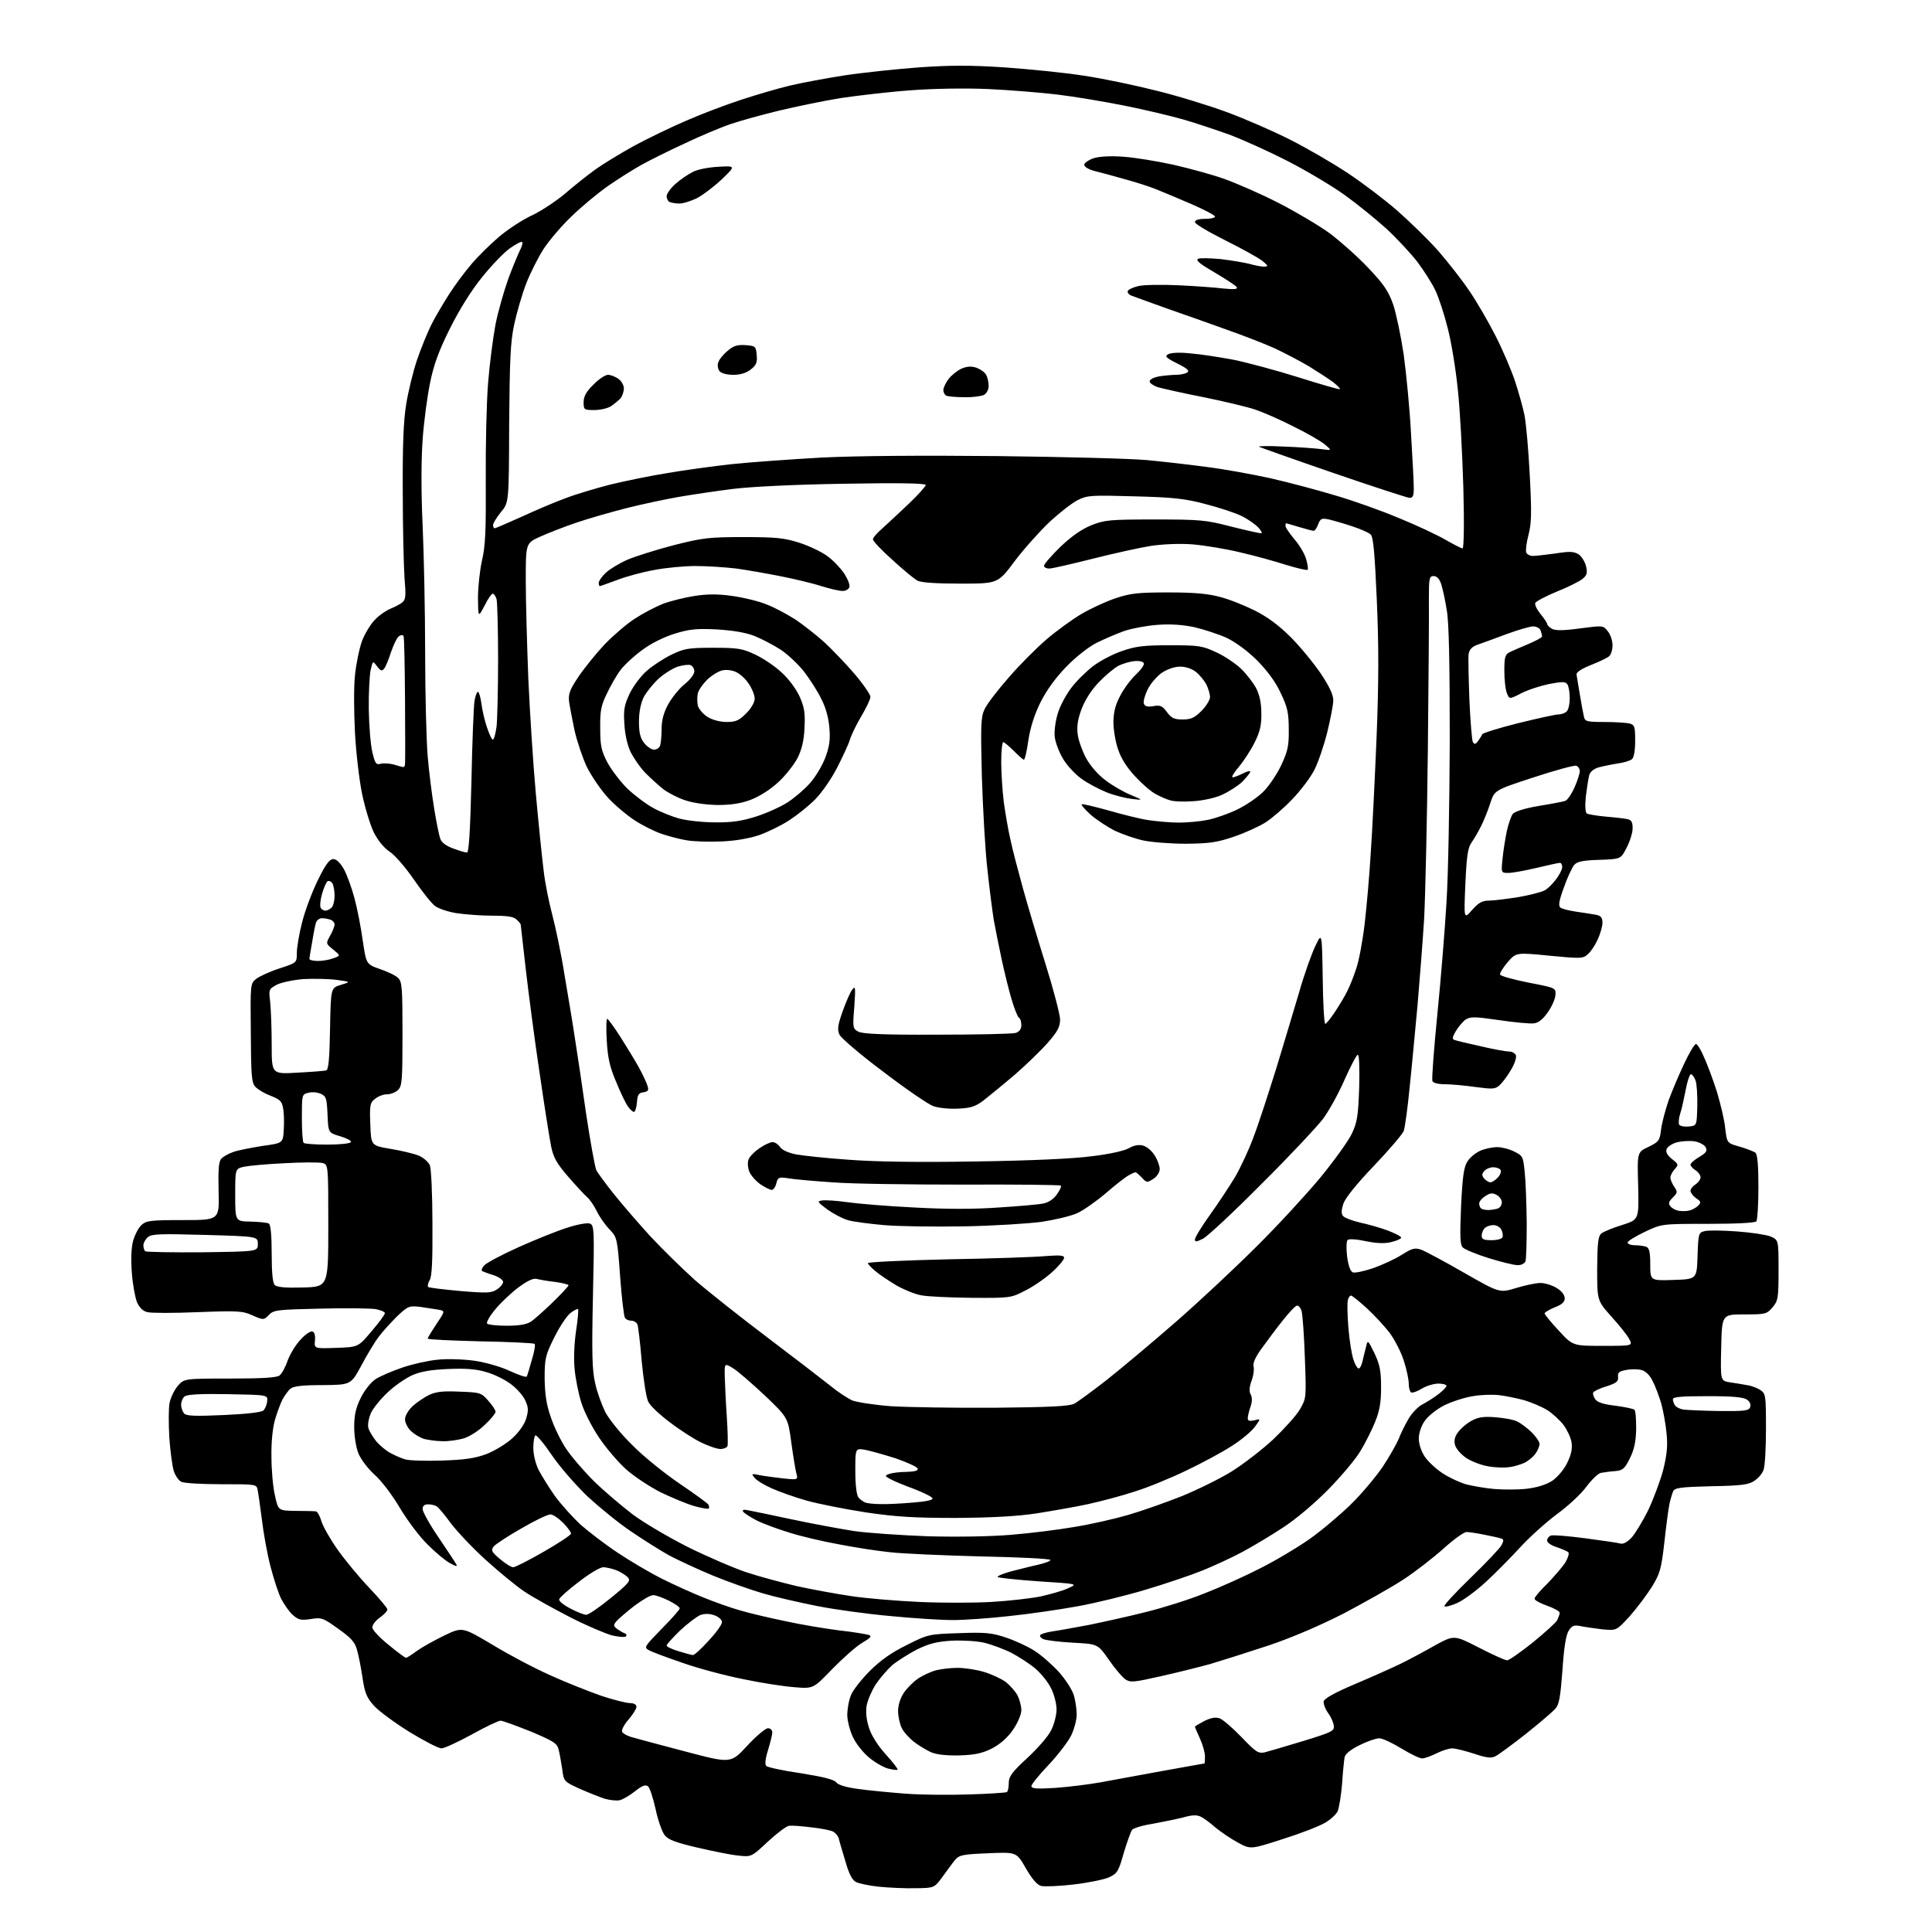 <?xml version="1.0" encoding="UTF-8" standalone="no"?>
<svg 
  version="1.1" 
  xmlns="http://www.w3.org/2000/svg" 
  xmlns:xlink="http://www.w3.org/1999/xlink" 
  xmlns:svg="http://www.w3.org/2000/svg"
  xmlns:rdf="http://www.w3.org/1999/02/22-rdf-syntax-ns#"
  xmlns:cc="http://creativecommons.org/ns#"
  xmlns:dc="http://purl.org/dc/elements/1.1/"
  viewBox="0 0 768 768"
  width="768"
  height="768"
>
<style>svg {background-color: white; }</style>"
<path stroke="none" fill="black" fill-rule="evenodd" d="M364.0,750.6C359.9,750.7 353.3,750.4 349.4,750.0C345.5,749.6 341.3,748.7 340.2,748.1C338.7,747.3 337.4,744.7 336.0,739.7C334.8,735.8 333.6,731.7 333.4,730.7C333.1,729.8 332.1,728.6 331.2,728.1C330.3,727.6 326.4,726.8 322.5,726.4C318.6,725.9 314.7,725.6 313.6,725.8C312.6,725.9 308.8,728.8 305.2,732.1C298.7,738.2 298.7,738.2 293.3,737.6C290.3,737.3 283.0,735.8 277.0,734.4C268.5,732.4 265.6,731.3 264.2,729.5C263.2,728.2 261.5,723.5 260.6,719.1C259.6,714.7 258.3,710.6 257.6,710.1C256.6,709.3 255.3,709.8 252.5,712.0C250.4,713.7 247.6,715.3 246.4,715.6C245.1,715.9 242.4,715.6 240.3,715.0C238.2,714.3 233.7,712.5 230.3,711.0C224.2,708.2 224.1,708.1 223.5,703.3C223.1,700.7 222.5,697.2 222.1,695.6C221.5,693.0 220.2,692.2 211.0,688.3C205.2,686.0 199.8,684.0 199.0,684.0C198.1,684.0 192.9,686.5 187.5,689.5C182.0,692.5 176.6,695.0 175.5,695.0C174.3,695.0 168.7,692.1 162.8,688.5C157.0,684.9 150.6,680.2 148.7,678.1C145.8,674.9 145.0,673.0 144.1,666.9C143.5,662.8 142.5,657.8 141.9,655.8C141.1,652.8 139.6,651.1 134.5,647.5C128.4,643.1 127.8,642.9 123.5,643.6C119.5,644.2 118.6,643.9 116.3,641.9C114.9,640.6 112.9,637.7 111.8,635.6C110.7,633.5 108.8,627.6 107.5,622.6C106.2,617.6 104.7,609.2 104.1,604.0C103.4,598.8 102.7,593.5 102.4,592.2C102.0,590.0 101.7,590.0 87.9,590.0C80.2,590.0 73.0,589.6 72.0,589.0C71.0,588.5 69.7,586.6 69.1,584.8C68.5,583.0 67.7,577.0 67.3,571.4C67.0,565.9 67.0,559.7 67.4,557.7C67.8,555.7 69.2,552.7 70.6,551.0C73.2,548.0 73.2,548.0 91.4,548.0C104.5,548.0 110.0,547.6 111.1,546.8C112.0,546.1 113.5,543.4 114.4,540.7C115.4,538.1 117.7,534.3 119.6,532.4C121.4,530.4 123.5,529.0 124.2,529.3C125.0,529.5 125.4,530.9 125.2,532.9C124.9,536.1 124.9,536.1 133.6,535.8C142.4,535.5 142.4,535.5 147.7,529.2C150.6,525.8 153.0,522.6 153.0,522.0C153.0,521.5 151.4,520.8 149.4,520.4C147.5,520.1 137.6,519.9 127.4,520.2C110.3,520.6 108.8,520.7 106.9,522.7C104.8,524.8 104.8,524.8 100.4,522.9C96.5,521.1 94.6,521.0 78.7,521.6C69.1,522.0 60.1,522.0 58.6,521.6C56.8,521.2 55.4,519.8 54.4,517.5C53.7,515.6 52.7,510.4 52.4,505.8C52.0,500.6 52.2,495.9 52.9,493.3C53.6,490.9 55.0,488.1 56.2,487.0C58.2,485.2 59.7,485.0 72.8,485.0C87.2,485.0 87.2,485.0 86.9,473.6C86.7,465.4 86.9,461.8 87.9,460.7C88.6,459.8 90.8,458.6 92.8,457.9C94.8,457.2 100.1,456.2 104.5,455.5C112.5,454.4 112.5,454.4 112.8,449.0C113.0,446.0 112.9,442.1 112.5,440.4C112.1,437.8 111.2,437.0 107.6,435.6C105.2,434.7 102.5,433.1 101.5,432.0C100.0,430.4 99.8,427.5 99.7,410.5C99.5,390.9 99.5,390.9 102.0,389.0C103.4,388.0 107.5,386.1 111.3,384.9C118.0,382.7 118.0,382.7 118.0,378.8C118.0,376.7 118.9,371.2 120.1,366.6C121.3,361.9 124.1,354.4 126.4,349.8C129.4,343.6 131.0,341.5 132.5,341.5C133.7,341.5 135.2,342.9 136.7,345.5C137.9,347.7 139.8,352.9 140.9,357.0C142.0,361.1 143.5,368.7 144.2,373.9C145.6,383.3 145.6,383.3 151.0,385.2C153.9,386.2 157.2,387.7 158.2,388.7C159.8,390.2 160.0,392.2 160.0,411.0C160.0,429.8 159.8,431.8 158.2,433.3C157.2,434.3 155.2,435.0 153.8,435.0C152.4,435.0 150.3,435.8 149.1,436.8C147.1,438.3 146.9,439.3 147.2,446.9C147.5,455.4 147.5,455.4 155.3,456.7C159.5,457.4 164.6,458.6 166.5,459.4C168.4,460.2 170.4,462.0 170.9,463.3C171.4,464.6 171.9,474.9 171.9,486.3C172.0,501.1 171.7,507.5 170.8,508.9C170.1,510.0 169.9,511.2 170.2,511.6C170.6,511.9 176.3,512.6 183.0,513.2C193.5,514.1 195.4,514.0 197.5,512.6C198.9,511.7 200.0,510.3 200.0,509.6C200.0,508.8 198.3,507.6 196.2,506.9C194.2,506.3 192.1,505.5 191.7,505.3C191.2,505.0 191.6,504.0 192.5,503.0C193.4,502.0 199.6,498.7 206.3,495.7C213.0,492.7 221.7,489.2 225.6,488.0C229.5,486.7 233.5,486.0 234.5,486.4C236.2,487.0 236.3,488.8 235.7,515.4C235.2,538.1 235.4,545.0 236.6,549.9C237.3,553.3 239.2,558.4 240.6,561.3C242.2,564.3 246.7,569.9 251.4,574.5C255.8,579.0 264.3,585.8 270.2,589.8C276.1,593.8 281.2,597.5 281.6,598.1C281.9,598.7 282.0,599.4 281.7,599.7C281.4,599.9 278.7,599.5 275.7,598.6C272.7,597.7 266.7,595.2 262.4,593.1C258.1,590.9 251.9,586.8 248.8,584.0C245.7,581.2 240.8,575.5 238.1,571.4C235.3,567.3 232.1,561.0 231.0,557.3C229.9,553.7 228.7,547.7 228.4,544.0C228.0,540.0 228.3,533.7 229.0,529.0C229.7,524.6 230.0,520.7 229.8,520.4C229.5,520.2 228.1,520.9 226.7,522.0C225.2,523.2 222.4,527.5 220.3,531.7C216.8,538.8 216.5,540.0 216.5,548.0C216.6,554.1 217.2,558.4 218.9,563.2C220.1,566.9 222.8,572.5 224.9,575.7C227.0,578.9 232.1,584.8 236.1,588.8C240.2,592.8 247.2,598.7 251.5,602.0C255.9,605.3 265.8,611.1 273.5,615.0C281.2,618.8 291.6,623.3 296.7,625.0C301.8,626.7 310.8,629.1 316.7,630.5C322.6,631.8 332.4,633.6 338.5,634.5C344.5,635.4 356.7,636.4 365.5,636.8C374.3,637.2 387.1,637.2 394.0,636.8C400.9,636.4 409.8,635.4 413.7,634.6C417.7,633.7 422.7,632.3 424.7,631.3C428.5,629.6 428.5,629.6 412.8,628.6C404.2,628.0 396.9,627.2 396.6,626.9C396.2,626.6 398.5,625.6 401.7,624.7C404.9,623.9 409.9,622.6 412.7,622.0C415.6,621.3 417.8,620.5 417.5,620.1C417.3,619.6 404.8,619.0 389.8,618.7C374.8,618.3 358.4,617.6 353.5,617.0C348.6,616.5 339.6,615.1 333.5,613.9C327.4,612.8 318.7,610.8 314.0,609.3C309.3,607.9 303.4,605.7 300.8,604.4C298.3,603.1 295.8,601.5 295.4,600.9C295.0,600.1 295.6,600.0 297.6,600.4C299.2,600.7 307.0,602.3 314.9,604.0C322.8,605.7 333.8,607.7 339.4,608.6C344.9,609.4 358.3,610.3 369.0,610.7C380.7,611.0 393.9,610.8 402.0,610.1C409.4,609.5 420.7,608.1 427.0,607.0C433.3,606.0 443.0,603.8 448.5,602.2C454.0,600.6 463.6,597.2 469.9,594.7C476.2,592.1 485.2,587.7 489.8,584.8C494.4,581.9 501.8,576.2 506.2,572.1C510.5,568.0 515.3,562.7 516.7,560.3C519.3,555.8 519.3,555.8 518.7,539.7C518.4,530.8 517.8,522.5 517.4,521.2C517.1,520.0 516.3,519.0 515.6,519.0C515.0,519.0 512.5,521.6 510.0,524.8C507.5,527.9 503.8,532.9 501.7,535.8C499.1,539.3 498.0,541.8 498.3,543.1C498.6,544.3 498.3,546.8 497.5,548.9C496.6,551.4 496.5,553.2 497.2,554.4C497.8,555.5 497.8,557.2 497.1,559.2C496.5,560.9 496.0,563.0 496.0,563.8C496.0,564.8 496.7,565.0 498.6,564.6C501.2,563.9 501.2,563.9 498.9,567.1C497.7,568.8 493.6,572.3 489.8,574.7C486.0,577.2 477.8,581.6 471.7,584.5C465.5,587.5 456.3,591.3 451.1,592.9C446.0,594.6 437.6,596.8 432.6,597.9C427.6,599.0 418.3,600.6 412.0,601.6C404.1,602.8 394.0,603.3 380.0,603.4C363.7,603.4 356.4,603.0 344.2,601.2C335.8,599.9 325.2,597.8 320.6,596.5C316.0,595.2 309.8,593.0 306.9,591.7C303.9,590.4 300.8,588.5 300.0,587.5C298.6,585.8 298.7,585.7 302.0,586.4C303.9,586.8 308.2,587.3 311.4,587.7C317.3,588.3 317.3,588.3 316.5,585.4C316.1,583.8 315.2,578.2 314.5,573.0C313.2,563.5 313.2,563.5 303.8,554.5C298.5,549.6 292.9,544.7 291.1,543.7C288.0,541.9 288.0,541.9 288.1,547.2C288.2,550.1 288.5,557.2 288.9,563.0C289.3,568.8 289.4,574.1 289.2,574.8C289.0,575.4 287.7,576.0 286.4,576.0C285.0,576.0 281.6,574.8 278.7,573.4C275.8,572.0 270.2,568.4 266.3,565.4C262.3,562.4 258.4,558.8 257.7,557.2C256.9,555.7 255.8,548.5 255.1,541.2C254.5,533.9 253.7,527.3 253.4,526.5C253.0,525.7 252.0,525.0 251.0,525.0C249.9,525.0 248.8,524.5 248.4,523.8C248.0,523.1 247.1,515.7 246.5,507.3C245.4,492.2 245.3,491.9 242.3,488.7C240.6,487.0 238.3,483.7 237.2,481.4C236.1,479.2 234.4,476.7 233.4,475.9C232.5,475.1 229.1,471.5 225.9,467.8C221.3,462.5 220.0,460.1 219.1,455.8C218.5,452.9 216.4,439.7 214.5,426.5C212.5,413.3 210.1,394.7 209.0,385.3C207.9,375.8 207.0,367.8 207.0,367.6C207.0,367.3 206.3,366.4 205.4,365.6C204.3,364.4 201.8,364.0 195.7,364.0C191.2,364.0 184.8,363.5 181.5,363.0C178.2,362.5 174.4,361.2 173.0,360.2C171.6,359.2 167.8,354.4 164.5,349.6C161.2,344.8 156.9,339.8 154.8,338.5C152.5,336.9 150.2,334.1 148.5,330.7C147.1,327.7 145.0,320.8 143.9,315.4C142.8,310.0 141.5,299.0 141.1,291.1C140.7,283.2 140.6,273.1 141.1,268.6C141.5,264.2 142.8,257.9 143.9,254.8C145.1,251.7 147.5,247.8 149.2,246.2C150.8,244.5 153.6,242.6 155.4,241.9C157.1,241.2 159.2,240.1 160.0,239.4C161.3,238.3 161.4,236.6 160.8,229.8C160.5,225.2 160.1,209.8 160.1,195.5C160.0,177.1 160.4,166.9 161.5,160.5C162.3,155.6 164.2,147.7 165.8,143.0C167.4,138.3 170.0,132.0 171.5,129.0C173.0,126.0 176.2,120.6 178.5,117.0C180.8,113.4 184.8,108.0 187.4,105.0C189.9,102.0 194.9,97.1 198.3,94.2C201.7,91.3 207.7,87.3 211.7,85.5C215.6,83.6 221.4,79.7 224.7,76.9C227.9,74.1 233.2,69.9 236.5,67.5C239.8,65.1 246.8,60.9 252.0,58.0C257.2,55.2 266.4,50.7 272.5,48.1C278.6,45.4 288.4,41.7 294.5,39.7C300.6,37.7 309.4,35.1 314.1,34.0C318.8,32.9 328.4,31.1 335.5,30.0C342.6,28.9 355.9,27.5 365.1,26.8C377.9,25.9 385.7,25.9 399.5,26.8C409.2,27.5 423.4,28.9 430.9,30.1C438.4,31.2 451.2,33.9 459.5,36.0C467.8,38.0 480.4,41.9 487.5,44.5C494.6,47.1 506.1,52.1 513.0,55.6C519.9,59.1 530.2,65.1 535.9,68.9C541.6,72.7 550.5,79.4 555.5,83.8C560.5,88.2 567.8,95.3 571.7,99.7C575.6,104.2 581.1,111.2 584.0,115.5C586.9,119.7 591.6,127.8 594.5,133.5C597.4,139.2 600.9,147.4 602.3,151.7C603.7,156.0 605.4,162.0 606.0,165.0C606.6,168.0 607.6,178.7 608.1,188.8C608.9,203.9 608.8,208.1 607.6,212.6C606.8,215.7 606.4,218.8 606.7,219.6C607.0,220.4 608.2,221.0 609.4,221.0C610.5,221.0 614.6,220.5 618.4,220.0C624.0,219.1 625.7,219.2 627.6,220.4C628.8,221.3 630.1,223.4 630.5,225.2C631.1,227.8 630.8,228.7 629.1,230.1C627.9,231.1 623.3,233.4 618.8,235.2C614.4,237.0 610.5,239.1 610.3,239.7C610.0,240.4 611.0,242.4 612.4,244.1C613.8,245.8 615.0,247.6 615.0,248.0C615.0,248.5 615.9,249.4 617.0,250.0C618.4,250.7 621.6,250.7 628.1,249.8C637.2,248.6 637.3,248.6 639.1,250.9C640.2,252.2 641.0,254.7 641.0,256.5C641.0,258.3 640.4,260.3 639.6,260.9C638.8,261.6 635.6,263.1 632.3,264.4C628.8,265.8 626.6,267.2 626.7,268.1C626.8,268.9 627.4,272.4 628.0,276.0C628.6,279.6 629.3,283.5 629.6,284.7C630.0,286.8 630.6,287.0 637.8,287.0C642.0,287.0 646.5,287.3 647.8,287.6C649.8,288.2 650.0,288.8 650.0,294.5C650.0,298.4 649.5,301.2 648.7,301.8C648.0,302.4 645.4,303.2 643.0,303.5C640.5,303.9 637.1,304.6 635.3,305.1C633.4,305.7 632.0,306.9 631.7,308.3C631.4,309.5 630.8,313.3 630.4,316.6C630.0,320.5 630.2,323.0 630.8,323.4C631.4,323.7 634.7,324.3 638.2,324.6C641.6,324.9 645.5,325.3 646.8,325.6C648.5,325.9 649.0,326.7 649.0,329.3C649.0,331.0 647.9,334.5 646.6,337.0C644.3,341.5 644.3,341.5 635.8,341.8C629.2,342.0 626.9,342.5 625.8,343.8C625.0,344.7 623.1,348.7 621.7,352.7C619.7,358.1 619.4,360.1 620.3,360.8C621.0,361.3 623.8,362.0 626.5,362.4C629.2,362.8 632.7,363.3 634.2,363.6C636.4,364.0 637.0,364.7 637.0,366.8C637.0,368.3 636.1,371.3 635.1,373.5C634.1,375.7 632.4,378.3 631.2,379.3C629.3,381.1 628.4,381.1 615.9,379.9C602.7,378.6 602.7,378.6 599.3,382.5C597.5,384.6 596.1,386.9 596.3,387.4C596.5,388.0 601.6,389.4 607.6,390.6C618.5,392.7 618.5,392.7 618.3,395.6C618.2,397.2 616.8,400.3 615.2,402.5C613.3,405.2 611.6,406.6 609.7,406.8C608.1,407.0 601.9,406.4 595.8,405.5C586.2,404.1 584.5,404.1 582.6,405.3C581.5,406.1 579.7,408.2 578.7,409.9C577.3,412.3 577.2,413.1 578.2,413.4C578.9,413.7 583.6,414.8 588.6,415.9C593.6,417.1 598.7,418.0 599.9,418.0C601.1,418.0 602.3,418.7 602.6,419.5C602.9,420.3 602.1,422.9 600.7,425.2C599.3,427.6 597.3,430.3 596.2,431.3C594.4,433.0 593.4,433.0 586.5,432.1C582.3,431.5 576.8,431.0 574.4,431.0C571.6,431.0 569.7,430.5 569.4,429.7C569.1,428.9 570.0,416.9 571.4,402.9C572.8,388.9 574.4,369.0 575.0,358.7C575.7,348.3 576.2,319.5 576.3,294.7C576.3,263.8 576.0,247.3 575.1,242.5C574.5,238.7 573.5,234.0 572.9,232.2C572.2,230.1 571.2,229.0 569.9,229.0C568.2,229.0 568.0,229.8 568.0,237.8C568.1,242.6 567.9,269.4 567.6,297.5C567.3,325.6 566.6,356.1 566.1,365.5C565.5,374.9 564.3,390.1 563.5,399.5C562.6,408.9 561.3,423.4 560.4,431.8C559.6,440.2 558.5,448.2 558.0,449.6C557.4,451.0 552.1,457.2 546.1,463.5C539.2,470.7 534.8,476.2 534.0,478.5C533.2,481.1 533.1,482.4 533.9,483.4C534.5,484.1 537.6,485.3 540.7,486.0C543.9,486.7 548.9,488.1 551.8,489.2C554.6,490.3 557.0,491.5 557.0,492.0C557.0,492.4 555.3,493.2 553.2,493.7C550.6,494.4 547.5,494.3 543.0,493.4C539.4,492.6 536.2,492.4 535.7,492.9C535.2,493.4 535.1,496.3 535.5,499.5C536.0,503.2 536.8,505.4 537.8,505.8C538.7,506.1 542.3,505.3 545.9,504.1C549.5,502.8 554.6,500.5 557.2,498.8C561.4,496.2 562.4,495.9 565.0,496.8C566.6,497.4 574.3,501.5 582.1,506.0C596.1,514.0 596.1,514.0 602.7,512.0C606.3,510.9 610.6,510.0 612.4,510.0C614.1,510.0 617.0,510.9 618.8,512.0C620.8,513.2 622.0,514.8 622.0,516.1C622.0,517.6 620.9,518.6 618.0,519.7C615.8,520.6 614.0,521.7 614.0,522.1C614.0,522.5 616.5,525.6 619.6,528.9C625.2,535.0 625.2,535.0 637.1,535.0C649.1,535.0 649.1,535.0 647.6,532.2C646.8,530.7 643.6,526.7 640.5,523.3C634.9,517.0 634.9,517.0 634.9,504.3C635.0,493.5 635.3,491.3 636.7,490.2C637.6,489.6 641.3,488.0 645.0,486.9C651.5,484.8 651.5,484.8 651.2,471.4C650.8,458.0 650.8,458.0 655.3,455.9C659.4,453.9 659.8,453.4 660.3,449.0C660.6,446.5 662.0,441.2 663.3,437.4C664.7,433.6 667.5,427.0 669.5,422.8C671.5,418.5 673.6,415.0 674.2,415.0C674.7,415.0 676.2,417.4 677.4,420.3C678.7,423.1 681.0,429.3 682.5,434.0C683.9,438.7 685.5,445.2 685.8,448.5C686.5,454.4 686.5,454.4 691.5,455.8C694.2,456.6 697.1,457.7 697.8,458.2C698.6,458.9 699.0,463.0 699.0,471.9C699.0,478.8 698.6,484.9 698.2,485.5C697.8,486.1 690.2,486.5 679.0,486.5C660.5,486.5 660.5,486.5 653.8,489.7C650.0,491.5 647.0,493.4 647.0,493.9C647.0,494.5 648.3,495.0 649.9,495.0C651.5,495.0 653.5,495.3 654.4,495.6C655.6,496.1 656.0,497.7 656.0,502.6C656.0,509.1 656.0,509.1 665.2,508.8C674.5,508.5 674.5,508.5 674.8,499.3C675.1,490.3 675.2,490.0 677.6,489.4C679.0,489.0 684.7,489.1 690.3,489.5C695.9,489.9 702.0,490.8 703.8,491.5C707.0,492.9 707.0,492.9 707.0,504.9C707.0,516.1 706.8,517.1 704.6,519.7C702.3,522.4 701.8,522.5 693.3,522.5C684.5,522.5 684.5,522.5 684.2,535.7C683.9,548.9 683.9,548.9 687.7,549.5C689.8,549.8 692.8,550.3 694.4,550.6C696.1,550.8 698.4,551.7 699.7,552.5C701.9,554.0 702.0,554.5 702.0,568.0C702.0,575.6 701.6,583.0 701.0,584.4C700.5,585.8 698.9,587.7 697.3,588.7C695.1,590.2 692.0,590.6 680.3,590.8C668.2,591.1 665.8,591.4 665.1,592.8C664.7,593.8 664.0,596.1 663.6,598.0C663.2,599.9 662.3,606.8 661.6,613.2C660.4,623.6 659.9,625.5 656.7,630.7C654.7,633.9 650.8,639.1 647.9,642.4C642.6,648.2 642.6,648.2 637.1,647.7C634.0,647.3 630.1,646.8 628.3,646.4C625.7,645.9 624.9,646.2 623.6,648.2C622.5,649.9 621.7,654.8 621.1,663.9C620.3,674.4 619.8,677.6 618.3,679.2C617.3,680.4 612.0,684.9 606.5,689.3C601.0,693.6 595.5,697.7 594.3,698.2C592.7,699.0 590.6,698.7 585.9,697.1C582.4,696.0 578.6,695.0 577.3,695.0C576.0,695.0 573.2,695.9 571.0,697.0C568.8,698.1 566.3,699.0 565.3,699.0C564.3,699.0 560.6,697.2 557.0,695.0C553.4,692.8 549.5,691.0 548.3,691.0C547.0,691.0 543.5,692.2 540.5,693.7C537.0,695.4 534.8,697.2 534.5,698.5C534.3,699.6 533.8,704.4 533.5,709.1C533.1,713.8 532.3,718.7 531.7,720.1C531.0,721.4 528.7,723.5 526.5,724.7C524.3,726.0 516.8,728.9 509.8,731.1C497.1,735.2 497.1,735.2 492.0,732.4C489.2,730.9 485.3,728.2 483.2,726.5C481.2,724.7 478.6,722.8 477.4,722.2C475.8,721.4 474.0,721.4 470.2,722.5C467.3,723.2 461.9,724.3 458.1,725.0C454.2,725.6 450.6,726.7 450.0,727.4C449.5,728.1 448.0,732.3 446.7,736.6C444.7,743.7 444.2,744.7 441.0,746.2C439.1,747.1 432.8,748.4 426.9,749.1C421.1,749.8 415.3,750.0 413.9,749.7C412.3,749.3 410.3,747.0 407.8,742.7C404.1,736.2 404.1,736.2 392.8,736.7C382.8,737.1 381.3,737.4 379.7,739.3C378.7,740.5 376.5,743.5 374.7,746.0C371.4,750.5 371.4,750.5 364.0,750.6zM385.5,713.3C393.2,713.1 399.8,712.6 400.2,712.4C400.7,712.1 401.0,710.5 401.0,708.8C401.0,706.2 402.2,704.5 408.4,698.8C412.5,695.0 416.8,690.1 417.9,687.7C419.1,685.3 420.0,681.6 420.0,679.5C420.0,677.4 419.1,673.7 417.9,671.3C416.8,668.9 414.0,665.4 411.7,663.4C409.4,661.4 405.0,658.6 402.0,657.0C399.0,655.5 394.1,653.7 391.2,653.0C388.1,652.3 382.5,652.0 378.2,652.2C372.1,652.6 369.2,653.4 364.3,655.8C360.9,657.6 356.5,660.4 354.6,662.0C352.7,663.7 349.8,667.1 348.1,669.6C346.5,672.1 344.9,675.9 344.5,678.0C344.1,680.6 344.4,683.7 345.5,687.0C346.5,690.1 349.1,694.1 352.2,697.5C355.0,700.6 357.1,703.3 356.8,703.5C356.6,703.7 354.8,703.5 352.9,703.0C350.9,702.4 347.5,700.4 345.3,698.5C343.0,696.6 340.2,693.0 339.1,690.6C337.9,688.2 336.9,684.3 336.8,681.9C336.8,679.5 337.4,675.9 338.3,673.8C339.1,671.8 342.5,667.5 345.8,664.2C350.0,660.0 354.4,656.9 360.5,653.9C369.0,649.6 369.4,649.6 381.3,649.2C391.9,648.8 394.4,649.1 400.0,651.0C403.6,652.2 408.6,654.5 411.2,656.2C413.8,657.8 418.1,661.6 420.8,664.5C423.4,667.4 426.1,671.5 426.8,673.7C427.5,675.9 428.0,679.5 428.0,681.6C428.0,683.7 427.0,687.4 425.8,689.9C424.6,692.3 420.6,697.6 416.8,701.6C413.1,705.5 410.0,709.3 410.0,710.0C410.0,711.0 412.1,711.2 419.8,710.7C425.1,710.3 433.1,709.3 437.5,708.5C441.9,707.7 452.9,705.7 462.0,704.0C471.1,702.4 478.6,701.0 478.8,701.0C478.9,701.0 479.0,699.8 479.0,698.2C479.0,696.7 478.1,693.5 477.0,691.1C475.9,688.7 475.0,686.6 475.0,686.4C475.0,686.2 476.7,685.2 478.8,684.1C481.5,682.8 483.1,682.5 484.9,683.1C486.2,683.6 490.1,687.0 493.6,690.6C499.2,696.5 500.2,697.1 502.7,696.6C504.2,696.2 511.1,694.2 518.0,692.1C529.4,688.6 530.5,688.1 530.2,686.0C530.1,684.8 529.1,682.5 527.9,680.9C526.8,679.3 526.0,677.2 526.2,676.3C526.4,675.2 530.7,672.8 538.5,669.5C545.1,666.7 553.2,663.1 556.5,661.5C559.8,659.9 566.0,656.6 570.2,654.2C578.0,649.9 578.0,649.9 587.8,654.9C593.2,657.7 598.3,660.0 599.1,660.0C599.9,660.0 604.4,656.8 609.2,653.0C614.0,649.1 618.4,645.1 619.0,644.1C619.5,643.0 620.0,641.7 620.0,641.1C620.0,640.5 617.8,639.3 615.0,638.3C612.2,637.3 610.0,636.1 610.0,635.5C610.0,634.9 612.3,632.2 615.1,629.5C617.8,626.7 621.0,623.0 622.2,621.2C623.3,619.3 623.9,617.5 623.4,617.0C622.9,616.6 620.8,615.7 618.8,615.0C616.7,614.4 615.0,613.2 615.0,612.4C615.0,611.6 615.7,610.7 616.5,610.4C617.3,610.1 623.5,610.6 630.2,611.5C637.0,612.4 643.3,613.3 644.2,613.6C645.2,613.9 646.9,613.0 648.5,611.3C649.9,609.8 652.9,604.9 655.1,600.5C657.2,596.1 659.9,588.9 661.1,584.5C662.6,578.5 663.0,574.9 662.5,570.0C662.2,566.4 661.2,561.0 660.4,558.0C659.5,555.0 658.0,550.9 656.9,548.9C655.8,546.6 654.1,545.0 652.5,544.6C651.1,544.2 648.3,544.2 646.4,544.6C643.6,545.1 643.0,545.6 643.2,547.4C643.4,549.1 642.6,549.8 638.6,551.1C635.8,551.9 633.5,553.1 633.3,553.6C633.1,554.1 633.5,555.4 634.2,556.3C635.1,557.5 637.7,558.3 642.2,558.8C645.9,559.3 649.3,560.0 649.7,560.4C650.2,560.8 650.4,564.3 650.4,568.1C650.3,573.1 649.6,576.3 647.9,579.7C645.8,583.9 645.1,584.5 642.0,584.8C640.1,584.9 637.5,585.3 636.3,585.5C635.2,585.8 632.6,588.3 630.6,591.0C628.6,593.8 623.3,598.7 618.9,601.9C614.5,605.2 607.8,611.2 604.2,615.2C600.5,619.2 594.4,625.4 590.7,628.8C586.9,632.3 581.8,636.1 579.3,637.2C576.9,638.3 574.5,638.9 574.2,638.5C573.8,638.2 578.5,633.1 584.6,627.2C590.7,621.3 596.2,615.5 596.9,614.2C597.8,612.4 597.8,611.9 596.8,611.6C596.1,611.3 593.1,610.7 590.2,610.1C587.3,609.5 584.0,609.0 583.0,609.0C581.9,609.0 577.8,612.0 573.8,615.6C569.8,619.2 562.7,624.7 558.0,627.8C553.3,630.9 542.6,636.9 534.3,641.3C524.7,646.2 513.5,651.0 504.3,654.1C496.1,656.8 485.7,660.1 481.0,661.5C476.3,662.8 467.4,665.0 461.1,666.4C450.9,668.7 449.4,668.9 447.4,667.6C446.2,666.8 443.2,663.3 440.8,659.8C436.4,653.5 436.4,653.5 426.5,653.0C421.0,652.7 415.7,652.0 414.8,651.6C413.8,651.2 413.2,650.4 413.5,650.0C413.8,649.5 415.9,648.9 418.3,648.5C420.6,648.2 427.2,647.0 433.0,645.9C438.8,644.7 448.9,642.5 455.5,640.8C462.1,639.2 472.6,635.9 478.8,633.4C485.0,631.0 495.0,626.5 501.0,623.4C507.0,620.4 515.9,615.1 520.7,611.7C525.5,608.3 532.8,602.1 537.0,598.0C541.2,593.9 546.9,587.1 549.7,583.0C552.4,578.9 555.2,573.9 556.0,572.0C556.7,570.1 558.4,566.6 559.8,564.2C561.1,561.9 563.6,559.2 565.4,558.3C567.1,557.4 570.0,555.6 571.8,554.2C573.5,552.9 575.0,551.4 575.0,550.9C575.0,550.4 573.5,550.0 571.8,550.0C570.0,550.0 567.0,550.9 565.2,552.0C563.4,553.1 561.5,553.8 560.9,553.5C560.4,553.1 560.0,551.6 560.0,550.0C560.0,548.5 559.2,544.5 558.1,541.1C557.1,537.8 554.6,532.9 552.6,530.1C550.6,527.4 546.4,522.9 543.4,520.1C540.3,517.3 537.5,515.0 537.0,515.0C536.6,515.0 536.0,515.8 535.8,516.8C535.5,517.8 535.6,522.7 536.0,527.7C536.4,532.7 537.3,538.4 538.0,540.4C538.6,542.4 539.6,544.0 540.1,544.0C540.6,544.0 541.2,542.8 541.6,541.2C541.9,539.7 542.6,537.1 543.0,535.5C543.7,532.5 543.7,532.5 546.4,538.0C548.5,542.5 549.0,544.9 549.0,551.5C549.0,557.6 548.4,560.9 546.6,565.3C545.3,568.5 542.7,573.7 540.8,576.8C539.0,579.9 533.2,586.8 528.0,592.1C522.4,597.8 515.0,604.0 509.9,607.3C505.2,610.4 498.0,614.7 493.9,616.9C489.8,619.1 482.7,622.4 478.0,624.3C473.3,626.2 463.2,629.6 455.5,631.9C447.9,634.2 435.7,637.2 428.5,638.5C421.4,639.8 409.1,641.6 401.3,642.4C393.5,643.3 383.3,644.0 378.7,644.0C374.1,644.0 363.0,643.3 353.9,642.4C344.9,641.6 331.7,639.8 324.7,638.4C317.7,637.0 308.0,634.8 303.3,633.4C298.5,632.0 289.7,628.9 283.6,626.4C277.5,623.9 269.6,620.2 266.0,618.3C262.4,616.3 255.6,612.0 250.9,608.8C246.1,605.6 238.4,599.3 233.7,595.0C229.0,590.5 222.6,583.2 219.4,578.5C216.3,573.9 213.3,570.3 212.8,570.6C212.4,570.9 212.0,573.1 212.0,575.6C212.0,578.2 212.9,581.9 214.1,584.3C215.3,586.6 218.2,591.3 220.6,594.7C223.0,598.0 227.6,603.1 230.7,606.0C233.9,608.8 240.5,613.9 245.5,617.2C250.4,620.5 258.4,625.2 263.2,627.6C268.0,630.0 275.5,633.4 279.8,635.1C284.0,636.8 290.4,639.1 294.0,640.1C297.6,641.2 305.7,643.1 312.0,644.4C318.3,645.8 328.0,647.4 333.5,648.1C339.0,648.7 344.3,649.6 345.3,649.9C346.7,650.4 346.2,651.0 342.8,653.0C340.4,654.4 335.1,659.1 330.9,663.4C323.3,671.3 323.3,671.3 315.9,670.7C311.8,670.4 302.6,669.0 295.5,667.5C288.4,666.1 277.5,663.2 271.3,661.0C265.2,658.9 259.2,656.7 258.0,656.0C255.9,654.9 256.1,654.6 263.0,647.5C267.0,643.5 270.2,639.8 270.2,639.4C270.3,638.9 268.3,637.5 265.9,636.3C263.5,635.1 260.7,634.1 259.7,634.1C258.7,634.0 255.3,636.0 252.1,638.4C249.0,640.8 245.8,643.6 245.0,644.5C243.8,646.0 243.8,646.4 245.4,647.6C246.4,648.3 247.8,649.1 248.4,649.3C249.0,649.5 249.2,650.1 248.8,650.5C248.4,650.9 245.9,650.7 243.3,650.1C240.7,649.4 233.1,646.2 226.5,642.8C219.9,639.4 211.8,634.9 208.5,632.7C205.2,630.5 198.3,624.8 193.1,620.1C187.9,615.4 181.7,608.8 179.2,605.5C176.8,602.2 174.3,599.2 173.6,598.8C173.0,598.4 171.5,598.0 170.2,598.0C168.7,598.0 168.0,598.6 168.0,599.9C168.0,600.9 170.8,606.0 174.3,611.1C177.8,616.3 181.0,621.1 181.4,621.9C182.0,622.8 181.2,622.7 178.9,621.4C177.0,620.4 173.0,617.0 170.0,614.0C166.9,611.0 162.0,604.5 159.0,599.5C156.1,594.5 151.6,588.6 149.0,586.3C146.3,583.9 143.5,580.2 142.5,577.8C141.5,575.3 140.8,570.9 140.8,567.2C140.8,562.4 141.5,559.5 143.4,555.7C144.8,552.8 147.4,549.5 149.2,548.3C151.0,547.1 155.9,545.0 160.0,543.6C164.2,542.2 170.5,540.8 174.0,540.5C177.6,540.1 184.1,540.3 188.5,540.9C193.2,541.6 199.1,543.3 202.7,545.0C206.2,546.6 209.1,547.6 209.4,547.2C209.6,546.8 210.5,543.9 211.4,540.6C212.4,537.4 212.9,534.5 212.5,534.2C212.2,533.9 202.5,533.4 191.0,533.2C179.4,532.9 170.0,532.5 170.0,532.1C170.0,531.8 171.6,529.2 173.5,526.3C177.0,521.1 177.0,521.1 174.2,520.6C172.7,520.4 169.5,519.9 167.0,519.5C162.6,519.0 162.2,519.2 157.9,523.2C155.5,525.6 152.2,529.2 150.7,531.2C149.1,533.2 146.0,538.4 143.7,542.7C139.5,550.5 139.5,550.5 128.3,550.6C120.4,550.6 116.7,551.0 115.5,552.0C114.6,552.7 113.2,554.7 112.3,556.3C111.5,557.9 110.1,561.6 109.3,564.4C108.4,567.5 107.8,573.2 107.9,579.0C107.9,584.2 108.5,591.2 109.3,594.5C110.6,600.5 110.6,600.5 117.6,600.6C121.4,600.6 125.0,600.7 125.6,600.8C126.2,600.9 127.2,602.7 127.8,604.8C128.4,606.8 131.3,611.9 134.2,616.0C137.1,620.1 142.7,626.9 146.7,631.1C150.7,635.3 154.0,639.2 154.0,639.8C154.0,640.4 152.7,641.8 151.0,643.0C149.3,644.2 148.0,645.9 148.0,646.9C148.0,647.9 150.9,651.0 154.4,653.8C157.9,656.7 161.0,659.0 161.4,659.0C161.7,659.0 163.7,657.8 165.8,656.2C167.9,654.7 172.8,652.0 176.7,650.1C183.8,646.7 183.8,646.7 195.9,653.9C202.5,657.9 212.9,663.4 219.1,666.1C225.2,668.9 234.2,672.4 239.0,674.1C243.8,675.7 249.0,677.0 250.4,677.0C252.0,677.0 253.0,677.6 253.0,678.5C253.0,679.3 251.6,681.5 249.9,683.5C248.2,685.4 247.0,687.6 247.3,688.4C247.6,689.1 249.6,690.2 251.7,690.7C253.8,691.3 263.4,693.9 273.0,696.4C290.5,701.0 290.5,701.0 297.0,694.0C300.6,690.1 304.3,687.0 305.3,687.0C306.2,687.0 307.0,687.7 307.0,688.7C307.0,689.6 306.2,692.7 305.3,695.7C304.2,699.2 304.0,701.4 304.6,702.0C305.1,702.5 311.3,703.9 318.4,704.9C327.2,706.3 331.6,707.4 332.4,708.5C333.1,709.5 336.3,710.5 340.9,711.1C344.9,711.7 353.4,712.5 359.8,713.0C366.3,713.5 377.8,713.6 385.5,713.3zM381.5,697.8C375.9,697.9 372.4,697.5 370.0,696.5C368.1,695.6 365.1,693.8 363.3,692.4C361.5,691.0 359.3,688.6 358.5,687.0C357.7,685.4 357.0,682.3 357.0,680.2C357.0,677.8 357.9,675.0 359.3,672.9C360.5,671.1 363.1,668.5 364.9,667.3C366.8,666.0 369.9,664.6 371.9,664.0C373.9,663.5 377.8,663.0 380.6,663.0C383.4,663.0 388.1,663.7 391.1,664.6C394.1,665.5 398.0,667.3 399.8,668.6C401.5,670.0 403.7,672.4 404.5,674.0C405.3,675.6 406.0,678.2 406.0,679.8C406.0,681.5 404.6,684.8 402.7,687.6C400.5,690.8 397.6,693.3 394.4,695.0C390.6,696.9 387.8,697.6 381.5,697.8zM275.4,657.9C276.0,658.0 278.8,655.4 281.7,652.2C284.6,649.1 287.0,645.8 287.0,644.8C287.0,643.9 285.7,642.7 284.0,642.1C282.0,641.4 280.1,641.4 278.4,642.0C277.0,642.6 273.4,645.3 270.4,648.1C267.4,651.0 265.0,653.7 265.0,654.1C265.0,654.6 267.1,655.6 269.8,656.4C272.4,657.2 274.9,657.9 275.4,657.9zM233.0,641.9C233.8,642.0 238.2,639.0 242.7,635.3C249.6,629.7 250.8,628.4 249.7,627.2C249.1,626.4 247.1,625.1 245.3,624.3C243.5,623.6 241.0,623.0 239.8,623.0C238.5,623.0 234.2,625.6 230.1,628.8C226.0,631.9 222.5,635.0 222.3,635.7C222.0,636.4 224.0,638.0 226.7,639.4C229.3,640.8 232.2,641.9 233.0,641.9zM204.0,623.0C204.8,623.0 210.3,620.2 216.2,616.8C222.1,613.4 227.0,610.2 227.0,609.6C227.0,609.1 225.6,607.1 223.8,605.3C222.0,603.5 219.8,602.0 218.8,602.0C217.7,602.0 212.5,604.5 207.2,607.6C201.9,610.6 196.9,613.9 196.2,614.8C195.1,616.3 195.4,616.9 198.7,619.7C200.8,621.5 203.2,623.0 204.0,623.0zM350.0,597.9C352.5,598.0 358.2,597.7 362.8,597.3C368.1,596.9 370.9,596.3 370.7,595.6C370.5,595.0 367.2,593.4 363.4,591.9C359.6,590.5 355.4,588.8 354.0,588.0C351.7,586.8 351.6,586.6 353.5,585.9C354.6,585.5 357.7,585.1 360.3,585.1C363.7,585.0 365.0,584.6 364.8,583.8C364.6,583.1 360.6,581.3 356.0,579.7C351.3,578.2 345.8,576.7 343.8,576.3C340.0,575.7 340.0,575.7 340.0,584.7C340.0,590.3 340.5,594.2 341.2,595.2C341.9,596.1 343.2,597.0 344.0,597.3C344.8,597.6 347.5,597.9 350.0,597.9zM606.9,591.8C611.1,591.3 614.6,590.2 617.1,588.6C619.2,587.1 621.7,584.2 623.0,581.5C624.6,578.2 625.1,575.9 624.7,573.3C624.4,571.4 622.9,568.3 621.5,566.4C620.0,564.5 617.1,561.8 615.0,560.5C612.9,559.2 608.8,557.5 605.9,556.6C602.9,555.8 598.5,554.9 596.0,554.6C593.5,554.3 588.8,554.4 585.5,555.0C582.2,555.5 577.0,557.2 574.0,558.7C570.9,560.3 567.6,563.0 566.3,564.9C564.9,566.9 564.0,569.8 564.0,571.9C564.0,574.1 565.0,577.0 566.4,579.1C567.8,581.1 571.0,584.1 573.7,585.8C576.3,587.5 580.5,589.4 583.0,590.1C585.5,590.7 590.4,591.6 594.0,591.9C597.6,592.2 603.4,592.2 606.9,591.8zM600.0,583.2C598.1,583.5 594.3,583.4 591.7,582.9C589.0,582.5 585.1,581.0 582.9,579.6C580.7,578.1 578.8,575.9 578.4,574.4C577.9,572.6 578.3,571.0 579.7,569.2C580.8,567.7 583.2,565.7 585.1,564.7C587.7,563.3 589.9,563.0 594.7,563.4C598.2,563.7 602.0,564.4 603.2,565.1C604.5,565.7 607.0,567.6 608.8,569.3C610.5,571.0 612.0,573.1 612.0,574.0C612.0,574.8 611.3,576.6 610.4,577.8C609.6,579.0 607.7,580.6 606.2,581.4C604.7,582.1 601.9,583.0 600.0,583.2zM175.5,580.6C184.8,580.3 188.8,579.7 193.4,578.0C196.7,576.7 201.3,573.9 203.7,571.7C206.3,569.3 208.5,566.2 209.2,563.8C210.1,560.6 210.1,559.4 208.7,556.5C207.8,554.6 205.2,551.7 202.8,550.0C200.5,548.3 196.2,546.2 193.2,545.4C189.3,544.2 185.0,543.9 178.1,544.2C171.2,544.5 167.2,545.2 163.8,546.7C161.2,547.9 156.8,550.9 154.1,553.5C151.4,556.0 148.4,559.7 147.5,561.6C146.6,563.6 146.1,566.2 146.4,567.5C146.7,568.8 148.2,571.2 149.6,573.0C151.1,574.7 153.6,576.8 155.4,577.7C157.1,578.6 159.6,579.7 161.0,580.1C162.4,580.6 168.9,580.8 175.5,580.6zM175.9,572.9C173.5,572.9 170.2,572.4 168.6,572.0C167.0,571.5 164.7,570.1 163.4,568.9C162.1,567.7 161.0,565.6 161.0,564.2C161.0,562.8 162.3,560.6 164.0,559.0C165.6,557.5 168.6,555.5 170.6,554.5C173.4,553.2 176.2,552.9 182.7,553.2C190.8,553.5 191.3,553.6 194.1,556.8C195.7,558.6 197.0,560.6 197.0,561.2C197.0,561.8 195.1,564.2 192.7,566.4C190.4,568.7 186.6,571.1 184.3,571.8C182.1,572.4 178.3,573.0 175.9,572.9zM89.0,562.5C97.9,562.1 104.0,561.4 104.7,560.7C105.4,560.0 106.1,558.4 106.2,557.0C106.5,554.5 106.5,554.5 90.6,554.2C79.8,554.0 74.3,554.3 73.4,555.1C72.6,555.7 72.0,557.2 72.0,558.4C72.0,559.6 72.6,561.2 73.2,561.9C74.2,562.9 77.7,563.0 89.0,562.5zM683.3,560.9C693.4,561.0 695.2,560.8 695.7,559.4C696.1,558.3 695.6,557.2 694.5,556.4C693.1,555.4 688.9,555.0 678.8,555.0C668.4,555.0 665.0,555.3 665.0,556.2C665.0,556.9 665.4,558.0 665.8,558.6C666.2,559.3 667.6,560.0 669.0,560.3C670.4,560.5 676.8,560.8 683.3,560.9zM395.5,559.6C417.1,559.4 425.2,559.0 427.0,558.0C428.4,557.3 434.2,553.0 440.0,548.5C445.8,543.9 458.1,533.6 467.5,525.4C476.9,517.2 491.2,503.8 499.5,495.5C507.8,487.3 519.1,475.0 524.7,468.3C530.2,461.6 535.9,453.7 537.3,450.8C539.5,446.2 539.9,443.8 540.3,432.2C540.5,423.9 540.3,419.1 539.7,419.3C539.2,419.4 536.8,424.0 534.4,429.4C532.1,434.7 528.2,441.7 525.9,444.8C523.5,447.9 512.6,459.6 501.5,470.6C490.5,481.7 480.0,491.5 478.2,492.4C475.6,493.7 475.0,493.8 475.0,492.7C475.0,491.9 477.7,487.5 481.0,482.9C484.3,478.3 488.7,471.6 490.9,468.0C493.0,464.4 496.4,457.2 498.3,452.0C500.3,446.8 504.3,434.4 507.4,424.5C510.4,414.6 514.5,401.0 516.5,394.2C518.4,387.5 521.3,379.4 522.8,376.2C525.5,370.5 525.5,370.5 525.8,388.8C525.9,398.8 526.4,407.0 526.8,407.0C527.2,407.0 528.9,404.9 530.7,402.2C532.4,399.6 534.6,396.0 535.5,394.1C536.5,392.2 538.1,388.2 539.1,385.1C540.2,382.0 541.7,373.9 542.5,367.0C543.3,360.1 544.4,347.5 544.9,339.0C545.5,330.5 546.5,309.9 547.2,293.4C548.1,270.8 548.1,256.9 547.3,238.5C546.5,220.0 545.9,213.5 544.9,212.5C544.1,211.7 540.8,210.3 537.5,209.2C534.2,208.1 530.0,206.9 528.3,206.5C525.4,205.9 524.9,206.1 524.0,208.4C523.5,209.8 522.7,211.0 522.2,211.0C521.7,211.0 519.1,210.3 516.4,209.5C513.7,208.7 511.4,208.0 511.2,208.0C511.1,208.0 511.0,208.5 511.0,209.1C511.0,209.7 512.6,212.0 514.5,214.3C516.5,216.6 518.6,220.1 519.2,222.2C519.8,224.3 520.1,226.2 519.8,226.5C519.5,226.8 515.7,225.9 511.4,224.6C507.1,223.2 498.8,220.9 493.1,219.6C487.4,218.2 478.8,216.8 474.1,216.4C468.9,216.0 462.3,216.3 457.5,217.0C453.1,217.7 442.7,220.0 434.4,222.1C426.0,224.2 418.3,226.0 417.1,226.0C415.9,226.0 415.0,225.5 415.0,224.9C415.0,224.3 417.9,220.9 421.5,217.4C425.9,213.2 429.9,210.4 433.8,208.8C439.1,206.7 441.0,206.5 459.0,206.5C477.0,206.5 479.4,206.7 489.3,209.3C495.3,210.8 500.7,212.0 501.3,212.0C501.9,212.0 501.4,211.0 500.2,209.7C499.0,208.4 496.0,206.3 493.5,205.1C491.1,203.9 484.7,201.8 479.3,200.4C471.1,198.2 466.4,197.7 451.0,197.3C433.7,196.8 432.2,196.9 428.4,198.8C426.2,199.9 421.2,203.8 417.3,207.4C413.4,211.1 407.1,218.1 403.4,223.0C396.7,232.0 396.7,232.0 381.8,232.0C372.3,232.0 366.1,231.6 364.7,230.8C363.5,230.2 359.0,226.5 354.8,222.6C350.5,218.8 347.0,215.1 347.0,214.4C347.0,213.7 348.7,211.8 350.8,210.0C352.8,208.2 357.5,203.8 361.2,200.3C365.0,196.7 368.0,193.3 368.0,192.8C368.0,192.1 357.3,191.9 335.2,192.3C315.8,192.6 297.8,193.5 291.0,194.4C284.7,195.2 275.2,196.6 270.0,197.5C264.8,198.4 255.3,200.4 249.0,202.0C242.7,203.6 233.7,206.2 229.0,207.8C224.3,209.4 217.9,211.9 214.8,213.3C209.0,215.9 209.0,215.9 209.0,230.7C209.0,238.8 209.5,256.3 210.0,269.5C210.6,282.7 211.9,303.4 213.0,315.5C214.1,327.6 215.5,341.3 216.1,346.0C216.6,350.7 218.2,358.6 219.5,363.5C220.8,368.4 223.1,379.2 224.4,387.5C225.8,395.8 227.7,407.0 228.5,412.5C229.4,418.0 231.4,431.6 233.0,442.8C234.7,454.0 236.5,464.1 237.1,465.3C237.8,466.5 240.8,470.6 243.9,474.5C247.0,478.4 253.4,485.8 258.2,491.1C263.0,496.3 271.2,504.3 276.3,508.9C281.5,513.4 294.5,523.7 305.1,531.7C315.8,539.8 327.0,548.4 330.0,550.8C333.0,553.3 337.0,555.9 338.8,556.7C340.6,557.4 347.6,558.5 354.3,559.0C361.0,559.4 379.6,559.7 395.5,559.6zM201.3,527.0C206.4,527.0 209.3,526.5 211.0,525.4C212.4,524.5 216.3,521.0 219.8,517.6C223.2,514.3 226.0,511.3 226.0,510.9C226.0,510.6 223.6,510.0 220.8,509.6C217.9,509.3 214.6,508.7 213.4,508.4C212.0,508.0 209.7,509.1 205.9,511.9C202.9,514.2 198.8,518.1 196.8,520.6C194.7,523.1 193.3,525.6 193.6,526.1C193.9,526.6 197.4,527.0 201.3,527.0zM386.1,515.9C377.5,515.8 368.6,515.4 366.2,514.9C363.8,514.5 359.4,512.7 356.4,511.0C353.4,509.2 349.6,506.7 348.0,505.3C346.3,503.9 345.0,502.5 345.0,502.1C345.0,501.7 359.3,501.0 376.8,500.6C394.2,500.3 411.8,499.7 415.8,499.3C421.3,498.9 423.0,499.0 423.0,500.0C423.0,500.7 420.9,503.3 418.2,505.7C415.6,508.1 410.8,511.4 407.6,513.0C401.8,516.0 401.5,516.0 386.1,515.9zM120.5,511.8C130.5,511.5 130.5,511.5 130.5,487.2C130.5,462.9 130.5,462.9 128.1,462.3C126.8,462.0 120.0,462.0 113.1,462.4C106.2,462.7 98.9,463.4 97.0,463.8C93.5,464.6 93.5,464.6 93.5,475.0C93.5,485.5 93.5,485.5 99.6,485.6C103.0,485.7 106.3,486.0 106.9,486.4C107.6,486.9 108.0,491.1 108.0,498.4C108.0,505.9 108.4,510.0 109.2,510.8C110.1,511.7 113.5,512.0 120.5,511.8zM603.1,502.9C601.7,502.9 596.6,501.6 591.7,500.1C586.9,498.6 582.3,496.7 581.5,495.9C580.4,494.8 580.3,491.8 580.8,479.4C581.4,467.4 581.9,463.8 583.4,461.6C584.3,460.1 586.7,458.2 588.5,457.4C590.4,456.6 593.4,456.0 595.2,456.0C597.0,456.0 600.1,456.8 602.0,457.8C605.3,459.4 605.5,459.8 606.1,466.0C606.5,469.6 606.8,478.7 606.9,486.2C606.9,493.7 606.7,500.5 606.4,501.4C606.0,502.3 604.7,503.0 603.1,502.9zM80.4,497.8C102.5,497.5 102.5,497.5 102.5,494.5C102.5,491.5 102.5,491.5 81.5,490.9C63.6,490.4 60.2,490.5 58.8,491.8C57.8,492.6 57.0,494.1 57.0,495.0C57.0,495.9 57.3,497.0 57.7,497.4C58.1,497.7 68.3,497.9 80.4,497.8zM592.9,493.0C595.1,493.0 597.0,492.5 597.3,491.8C597.5,491.1 597.3,489.7 596.8,488.8C596.3,487.8 594.9,487.0 593.7,487.0C592.4,487.0 590.9,487.5 590.2,488.2C589.5,488.9 589.0,490.2 589.0,491.2C589.0,492.6 589.8,493.0 592.9,493.0zM383.0,487.5C371.2,487.7 357.0,487.5 351.4,487.0C345.8,486.5 339.5,485.7 337.3,485.1C335.1,484.5 331.3,482.5 328.9,480.8C324.8,477.7 324.7,477.5 326.9,477.2C328.2,477.0 332.7,477.3 336.9,477.9C341.1,478.5 353.0,479.5 363.5,480.0C375.9,480.7 387.4,480.7 397.0,480.0C405.0,479.5 413.0,478.8 414.8,478.4C416.8,478.0 418.9,476.6 420.1,474.8C421.3,473.2 422.0,471.6 421.7,471.3C421.3,471.0 403.9,470.8 382.8,470.9C361.7,470.9 338.4,470.6 331.0,470.0C323.6,469.5 315.6,468.8 313.4,468.4C309.6,467.8 309.2,468.0 308.6,470.4C308.3,471.8 307.4,473.0 306.8,473.0C306.1,473.0 304.1,472.0 302.3,470.8C300.5,469.5 298.5,467.3 297.9,465.8C297.3,464.4 297.1,462.2 297.5,461.1C297.8,459.9 299.8,457.9 301.8,456.5C303.8,455.1 306.2,454.0 307.1,454.0C308.0,454.0 309.4,454.9 310.1,456.0C311.0,457.2 313.4,458.3 316.5,458.9C319.2,459.4 328.5,460.4 337.2,461.0C347.5,461.8 364.5,462.1 387.7,461.7C409.3,461.4 426.9,460.6 434.2,459.6C441.0,458.8 447.2,457.4 448.8,456.4C450.7,455.3 452.7,454.9 454.4,455.4C455.9,455.8 457.9,457.5 459.0,459.3C460.1,461.0 461.0,463.5 461.0,464.7C461.0,466.0 459.9,467.7 458.5,468.6C456.0,470.2 455.8,470.2 453.9,468.1C452.8,467.0 451.7,466.0 451.4,466.0C451.1,466.0 449.9,466.5 448.7,467.2C447.5,467.8 443.4,471.0 439.6,474.3C435.7,477.6 430.6,481.2 428.1,482.3C425.7,483.4 419.3,484.9 414.1,485.7C408.8,486.4 394.8,487.3 383.0,487.5zM671.5,481.2C672.6,481.0 674.2,480.1 675.0,479.3C676.3,478.0 676.2,477.6 674.2,476.3C673.0,475.4 672.0,474.1 672.0,473.4C672.0,472.6 672.9,471.5 674.0,470.8C675.1,470.1 676.0,468.8 676.0,468.0C676.0,467.2 675.1,465.9 674.0,465.2C672.9,464.5 672.0,463.5 672.0,463.0C672.0,462.4 673.6,461.0 675.5,459.9C678.3,458.2 678.8,457.5 678.0,456.0C677.5,455.1 675.5,454.0 673.6,453.7C671.7,453.4 668.5,453.6 666.6,454.1C664.7,454.6 662.9,455.8 662.5,456.8C662.1,457.9 662.7,459.2 664.6,460.7C667.3,462.8 667.3,463.0 665.7,464.8C664.8,465.8 664.0,467.3 664.0,468.1C664.0,468.9 664.7,470.5 665.5,471.7C666.9,473.8 666.9,474.1 665.0,476.0C663.3,477.7 663.1,478.4 664.0,479.5C664.6,480.3 666.1,481.1 667.3,481.3C668.5,481.5 670.4,481.5 671.5,481.2zM591.6,481.0C592.8,481.0 594.5,480.7 595.4,480.4C596.3,480.1 597.0,479.0 597.0,477.9C597.0,476.9 596.1,475.6 594.9,475.0C593.3,474.1 592.3,474.2 590.4,475.5C589.1,476.3 588.0,477.6 588.0,478.4C588.0,479.1 588.3,480.0 588.7,480.3C589.0,480.7 590.3,481.0 591.6,481.0zM592.5,470.0C593.1,470.0 594.5,469.1 595.4,468.1C596.4,467.0 596.9,465.6 596.5,465.1C596.2,464.5 594.8,464.0 593.6,464.0C592.3,464.0 590.7,464.7 590.0,465.5C589.0,466.7 589.0,467.3 590.0,468.5C590.7,469.3 591.8,470.0 592.5,470.0zM130.1,455.0C134.9,455.0 139.1,454.6 139.5,454.0C139.8,453.5 137.9,452.5 135.3,451.7C130.5,450.3 130.5,450.3 130.2,443.1C129.9,436.6 129.7,435.8 127.5,434.8C126.2,434.2 124.0,434.0 122.6,434.4C120.0,435.0 120.0,435.2 120.0,444.4C120.0,449.5 120.3,454.0 120.7,454.3C121.0,454.7 125.3,455.0 130.1,455.0zM671.3,447.8C674.5,447.5 674.5,447.5 674.7,439.7C674.8,435.4 674.5,430.8 674.0,429.5C673.5,428.1 672.6,427.0 672.2,427.0C671.7,427.0 670.7,429.8 670.1,433.2C669.4,436.7 668.5,441.0 667.9,442.7C667.3,444.5 667.2,446.5 667.5,447.1C667.9,447.6 669.6,448.0 671.3,447.8zM252.0,442.0C251.5,442.0 250.4,441.0 249.6,439.8C248.7,438.6 246.6,434.2 244.9,430.0C242.4,424.2 241.6,420.5 241.2,413.8C240.9,408.9 241.0,405.0 241.4,405.0C241.7,405.0 244.0,408.1 246.5,412.0C248.9,415.8 252.3,421.3 253.9,424.2C255.5,427.1 257.1,430.5 257.4,431.7C258.0,433.4 257.6,433.9 255.8,434.2C253.9,434.4 253.4,435.2 253.2,438.2C253.0,440.3 252.5,442.0 252.0,442.0zM380.7,440.7C377.3,440.9 372.9,440.4 371.0,439.7C369.0,439.0 360.1,432.9 351.2,426.1C342.2,419.4 334.4,412.7 333.7,411.3C332.8,409.2 333.0,407.6 334.9,402.2C336.2,398.5 337.9,394.6 338.7,393.5C340.1,391.7 340.1,392.3 339.6,400.2C338.9,408.5 339.0,408.9 341.2,410.1C342.9,411.0 351.2,411.4 372.5,411.3C388.4,411.3 402.5,411.0 403.8,410.6C405.2,410.1 406.0,409.1 406.0,407.5C406.0,406.2 405.6,404.8 405.0,404.5C404.5,404.2 403.2,400.9 402.1,397.2C401.0,393.5 399.2,386.2 398.1,381.0C397.0,375.8 395.6,368.8 395.0,365.5C394.5,362.2 393.3,353.2 392.5,345.5C391.6,337.8 390.7,321.1 390.3,308.5C389.8,288.1 389.9,285.0 391.4,281.9C392.3,279.9 396.6,274.3 401.0,269.3C405.3,264.3 412.2,257.4 416.2,254.0C420.2,250.6 426.4,246.1 430.0,244.0C433.6,241.9 439.6,239.1 443.5,237.8C449.5,235.8 452.5,235.5 464.5,235.5C474.7,235.5 480.3,236.0 485.0,237.3C488.6,238.2 494.8,240.7 498.8,242.7C503.8,245.2 508.4,248.6 513.1,253.3C516.9,257.1 522.2,263.6 525.0,267.7C528.4,272.8 530.0,276.2 530.0,278.3C530.0,280.1 528.9,285.8 527.6,291.1C526.3,296.3 524.0,303.1 522.5,306.0C521.0,309.0 517.0,314.3 513.7,317.7C510.4,321.2 505.6,325.3 503.1,326.9C500.6,328.5 494.9,331.1 490.5,332.6C483.7,334.9 480.8,335.3 471.5,335.4C465.4,335.4 457.8,334.8 454.5,334.1C451.2,333.4 446.1,331.6 443.1,330.2C440.2,328.7 435.9,325.9 433.6,323.9C431.4,321.9 429.7,320.0 430.0,319.7C430.3,319.5 435.0,320.6 440.4,322.1C445.9,323.7 453.1,325.5 456.4,326.0C459.8,326.5 465.3,327.0 468.7,327.0C472.1,327.0 477.3,326.5 480.2,325.9C483.1,325.3 488.3,323.5 491.6,321.9C495.0,320.3 499.6,317.2 502.0,314.9C504.3,312.7 507.6,307.8 509.3,304.2C511.9,298.6 512.4,296.5 512.3,289.9C512.3,283.4 511.8,281.1 509.1,275.5C507.1,271.1 503.9,266.8 499.8,262.6C496.0,258.8 491.2,255.3 487.7,253.6C484.4,252.1 478.6,250.2 474.7,249.3C470.0,248.3 464.9,248.0 460.0,248.4C455.9,248.7 450.0,249.8 447.0,250.8C443.9,251.9 439.0,254.0 436.0,255.5C432.9,257.0 427.6,261.2 424.0,264.9C419.8,269.2 416.2,274.1 413.7,279.0C411.2,284.0 409.6,289.1 408.8,294.2C408.2,298.5 407.4,302.0 407.0,302.0C406.7,302.0 404.9,300.4 403.0,298.5C401.1,296.6 399.2,295.0 398.8,295.0C398.4,295.0 398.0,298.6 398.0,302.9C398.0,307.3 398.5,314.4 399.0,318.7C399.6,323.0 400.7,329.6 401.6,333.5C402.4,337.4 404.7,346.1 406.6,353.0C408.5,359.9 412.6,373.6 415.7,383.5C418.8,393.4 421.3,403.1 421.4,405.1C421.4,408.1 420.6,409.8 416.6,414.4C413.9,417.5 407.9,423.3 403.3,427.3C398.6,431.3 393.0,435.8 390.9,437.5C387.7,439.9 385.8,440.5 380.7,440.7zM118.2,426.4C123.9,426.1 129.1,425.7 129.7,425.5C130.6,425.2 131.0,420.6 131.2,408.9C131.5,392.7 131.5,392.7 135.5,391.5C139.5,390.3 139.5,390.3 133.7,389.5C130.5,389.1 124.6,389.0 120.7,389.2C116.7,389.5 112.0,390.5 110.1,391.4C106.8,393.2 106.8,393.3 107.4,398.3C107.7,401.2 108.0,408.8 108.0,415.3C108.0,427.0 108.0,427.0 118.2,426.4zM126.4,382.0C128.3,382.0 131.1,381.5 132.6,380.9C135.4,379.9 135.4,379.9 132.5,377.5C129.5,375.1 129.5,375.1 131.2,372.0C132.2,370.3 133.0,368.2 133.0,367.5C133.0,366.8 132.3,365.9 131.4,365.6C130.5,365.3 129.0,365.0 128.0,365.0C127.0,365.0 125.9,365.8 125.6,366.8C125.3,367.7 124.6,371.2 124.1,374.4C123.5,377.7 123.0,380.7 123.0,381.2C123.0,381.6 124.5,382.0 126.4,382.0zM585.2,361.7C587.8,358.8 589.2,358.0 592.0,358.0C593.9,358.0 599.2,357.3 603.7,356.6C608.2,355.8 612.8,354.6 613.9,354.0C615.0,353.5 617.1,351.5 618.5,349.6C619.9,347.8 621.0,345.6 621.0,344.7C621.0,343.7 620.6,343.0 620.1,343.0C619.5,343.0 615.4,343.9 610.8,345.0C606.2,346.1 601.2,347.0 599.6,347.0C596.7,347.0 596.7,347.0 597.3,341.2C597.6,338.1 598.4,333.2 599.0,330.3C599.6,327.5 600.7,324.5 601.3,323.6C602.1,322.6 605.8,321.4 611.5,320.4C616.5,319.6 621.2,318.7 622.1,318.4C623.0,318.2 624.7,315.7 625.9,313.0C627.1,310.3 628.0,307.4 628.0,306.5C628.0,305.7 627.4,304.7 626.6,304.4C625.9,304.1 618.2,306.2 609.7,309.0C594.1,314.1 594.1,314.1 592.4,319.3C591.5,322.2 589.8,326.3 588.7,328.5C587.6,330.7 585.9,333.6 584.9,335.0C583.5,337.0 583.0,340.3 582.5,351.5C581.9,365.5 581.9,365.5 585.2,361.7zM129.4,362.0C130.0,362.0 131.1,361.5 131.8,360.8C132.5,360.1 133.0,358.0 133.0,356.1C133.0,354.1 132.6,351.9 132.1,351.1C131.6,350.4 130.8,350.0 130.2,350.3C129.7,350.7 128.7,352.9 128.0,355.4C127.3,357.8 127.1,360.3 127.5,360.9C127.8,361.5 128.7,362.0 129.4,362.0zM185.6,338.9C186.4,339.0 186.9,330.6 187.4,310.8C187.7,295.2 188.3,280.8 188.6,278.8C188.9,276.7 189.6,275.0 190.0,275.0C190.4,275.0 191.0,277.1 191.4,279.8C191.7,282.4 192.7,286.6 193.6,289.2C194.5,291.9 195.5,294.0 195.9,294.0C196.4,294.0 197.0,291.6 197.4,288.8C197.7,285.9 198.0,273.8 198.0,262.0C198.0,250.2 197.7,239.5 197.4,238.2C197.0,237.0 196.4,236.0 195.9,236.0C195.4,236.0 193.9,238.1 192.6,240.8C190.1,245.5 190.1,245.5 190.0,237.8C190.0,233.6 190.7,226.8 191.6,222.8C193.0,216.9 193.2,210.6 193.1,191.0C193.0,177.5 193.4,160.2 194.0,152.5C194.6,144.8 196.0,134.1 197.0,128.8C198.1,123.4 200.4,115.5 202.0,111.0C203.6,106.6 205.7,101.6 206.5,99.9C207.4,98.2 207.9,96.6 207.6,96.2C207.2,95.9 205.1,97.0 202.7,98.7C200.4,100.3 195.4,105.5 191.7,110.1C187.4,115.4 182.7,122.9 178.9,130.5C174.5,139.3 172.4,145.0 171.0,152.0C169.9,157.2 168.5,167.5 168.0,174.8C167.4,183.1 167.4,196.0 168.0,208.8C168.5,220.2 169.0,243.0 169.0,259.5C169.0,276.0 169.5,294.4 170.0,300.5C170.5,306.6 171.7,316.0 172.6,321.5C173.5,327.0 174.6,332.5 175.1,333.6C175.5,334.9 177.6,336.4 180.2,337.3C182.6,338.2 185.0,338.9 185.6,338.9zM286.5,334.5C281.6,334.7 275.4,334.5 272.8,334.0C270.2,333.6 265.8,332.4 263.1,331.5C260.4,330.6 255.5,328.2 252.3,326.1C249.1,324.0 244.2,319.9 241.5,316.9C238.8,313.9 235.1,308.5 233.3,304.9C231.6,301.3 229.4,294.8 228.4,290.4C227.5,286.1 226.5,280.9 226.2,278.8C225.9,275.8 226.5,274.1 230.1,268.8C232.4,265.4 237.1,259.6 240.4,256.1C243.8,252.6 249.1,248.0 252.4,245.9C255.6,243.8 260.6,241.2 263.6,240.0C266.6,238.9 272.2,237.5 276.1,236.9C281.2,236.1 285.4,236.1 291.1,236.9C295.5,237.5 301.7,239.0 304.8,240.3C308.0,241.5 313.1,244.3 316.4,246.4C319.6,248.6 324.7,252.6 327.8,255.4C330.8,258.2 336.2,263.8 339.7,267.9C343.2,272.0 346.0,276.1 346.0,277.0C346.0,278.0 344.4,281.3 342.5,284.5C340.6,287.7 338.5,291.9 337.9,293.9C337.3,295.9 334.9,301.0 332.7,305.3C330.5,309.6 326.6,315.2 324.1,317.7C321.6,320.3 316.9,324.0 313.7,326.1C310.5,328.2 305.1,330.8 301.7,332.0C297.8,333.3 292.2,334.3 286.5,334.5zM284.2,326.9C290.8,327.0 294.8,326.4 300.5,324.6C304.6,323.3 310.2,320.8 313.0,319.0C315.8,317.2 319.8,313.8 322.0,311.3C324.2,308.8 326.9,304.3 328.1,301.1C329.7,296.8 330.1,294.1 329.7,289.4C329.4,285.5 328.3,281.3 326.5,277.9C325.1,274.9 322.0,270.1 319.7,267.1C317.4,264.1 313.2,260.2 310.4,258.3C307.6,256.5 302.9,254.0 299.9,252.8C296.3,251.4 291.2,250.6 284.9,250.2C276.9,249.8 274.0,250.1 268.2,251.9C264.0,253.2 258.9,255.7 255.4,258.3C252.1,260.7 248.2,264.3 246.7,266.3C245.1,268.4 242.7,272.6 241.2,275.8C238.9,280.5 238.5,282.8 238.6,289.5C238.6,296.3 239.0,298.4 241.4,303.0C243.0,306.0 246.6,310.7 249.4,313.5C252.3,316.2 256.9,319.7 259.7,321.2C262.4,322.7 267.1,324.6 270.1,325.4C273.1,326.2 279.4,326.9 284.2,326.9zM285.2,320.0C280.5,319.9 275.5,319.2 272.3,318.1C269.5,317.2 265.7,315.2 263.8,313.8C262.0,312.4 258.8,309.5 256.7,307.4C254.6,305.3 252.0,301.5 250.7,299.0C249.4,296.2 248.4,292.0 248.2,287.7C247.8,282.0 248.2,280.2 250.4,275.5C251.9,272.5 255.0,268.4 257.3,266.5C259.6,264.5 263.9,261.7 267.0,260.2C272.0,257.8 273.6,257.5 283.5,257.5C293.3,257.5 295.1,257.8 300.2,260.2C303.4,261.7 308.2,264.9 310.9,267.5C313.8,270.2 316.7,274.2 318.0,277.2C319.8,281.3 320.1,283.7 319.8,289.4C319.6,294.4 318.7,298.0 317.0,301.4C315.6,304.0 312.2,308.4 309.3,311.0C306.2,313.9 301.7,316.7 298.5,317.9C294.6,319.4 290.6,320.0 285.2,320.0zM474.2,318.5C470.5,318.8 466.4,318.6 465.0,318.1C463.6,317.7 461.1,316.6 459.5,315.7C457.8,314.9 454.2,311.8 451.4,308.8C448.0,305.2 445.7,301.6 444.5,298.0C443.4,295.0 442.6,290.0 442.6,286.9C442.7,282.8 443.4,280.1 445.5,276.2C447.0,273.4 449.8,269.7 451.7,268.0C453.6,266.2 454.9,264.3 454.7,263.7C454.5,263.0 452.8,262.6 451.1,262.8C449.3,262.9 446.4,263.8 444.7,264.6C443.0,265.5 439.5,268.4 436.9,271.1C433.9,274.2 431.4,278.1 430.0,281.7C428.4,285.9 428.0,288.7 428.4,291.9C428.7,294.3 430.2,298.5 431.7,301.3C433.4,304.4 436.5,308.0 439.5,310.2C442.2,312.3 446.8,314.9 449.5,316.0C454.5,318.1 454.5,318.1 450.0,317.6C447.5,317.3 443.0,316.2 440.0,315.0C437.0,313.8 432.4,311.4 429.8,309.5C427.2,307.6 423.9,304.0 422.5,301.5C421.0,299.0 419.6,295.3 419.3,293.1C419.0,291.0 419.5,286.9 420.4,283.9C421.2,280.9 423.7,276.3 425.8,273.5C427.8,270.8 431.8,266.9 434.5,264.8C437.3,262.7 442.4,260.0 446.0,258.8C451.4,256.9 454.7,256.5 465.0,256.5C476.6,256.5 477.9,256.7 483.5,259.3C486.8,260.8 491.2,263.8 493.3,265.8C495.4,267.8 498.1,271.3 499.3,273.5C500.7,276.2 501.4,279.4 501.4,283.5C501.5,288.1 500.9,290.8 498.8,295.0C497.3,298.1 494.4,302.5 492.5,304.8C490.5,307.1 489.4,309.0 490.0,309.0C490.6,309.0 492.4,308.3 494.0,307.5C495.7,306.6 497.0,306.3 497.0,306.8C497.0,307.2 495.5,309.0 493.8,310.8C492.0,312.5 488.3,314.8 485.7,316.0C483.0,317.2 478.0,318.3 474.2,318.5zM160.2,304.9C160.7,305.0 161.0,304.4 161.0,303.8C161.1,303.1 161.1,291.5 161.0,278.1C160.9,264.6 160.7,253.3 160.4,252.8C160.1,252.3 159.2,252.4 158.5,253.0C157.7,253.6 156.4,256.5 155.4,259.3C154.5,262.2 153.3,265.1 152.7,265.8C151.8,266.9 151.3,266.7 149.9,264.9C148.2,262.6 148.2,262.6 147.3,266.5C146.9,268.7 146.5,275.7 146.6,282.1C146.7,288.4 147.3,296.0 148.0,298.9C149.1,303.6 149.5,304.1 151.4,303.6C152.6,303.3 154.9,303.5 156.5,303.9C158.2,304.4 159.8,304.9 160.2,304.9zM260.0,298.0C261.0,298.0 262.1,297.3 262.4,296.4C262.7,295.5 263.0,292.6 263.0,289.8C263.0,286.3 263.8,283.3 265.6,280.0C267.1,277.3 270.0,273.7 272.1,272.0C274.3,270.3 276.0,268.0 276.0,266.9C276.0,265.8 275.3,264.7 274.5,264.4C273.7,264.1 271.4,264.4 269.4,265.0C267.4,265.7 264.0,267.8 261.8,269.8C259.6,271.8 257.0,275.1 255.9,277.1C254.7,279.6 254.0,283.0 254.0,286.8C254.0,291.3 254.5,293.4 256.1,295.4C257.2,296.8 259.0,298.0 260.0,298.0zM587.6,294.5C588.3,293.5 589.1,292.3 589.2,291.9C589.4,291.4 595.8,289.4 603.4,287.5C611.1,285.6 618.3,284.0 619.5,284.0C620.6,284.0 622.1,283.5 622.8,282.8C623.5,282.1 624.0,279.8 624.0,277.6C624.0,275.3 623.6,272.9 623.1,272.1C622.3,270.9 621.2,270.9 615.8,271.9C612.4,272.6 607.4,274.2 604.7,275.6C600.0,278.0 600.0,278.0 599.0,275.5C598.4,274.0 598.0,270.1 598.0,266.6C598.0,261.1 598.3,260.2 600.2,259.2C601.5,258.6 604.9,257.1 607.8,255.9C610.6,254.7 613.0,253.4 613.0,253.0C613.0,252.5 612.7,251.5 612.4,250.6C612.1,249.7 610.7,249.0 609.5,249.0C608.2,249.0 603.4,250.4 598.8,252.1C594.2,253.8 589.1,255.7 587.3,256.3C585.1,257.1 584.1,258.2 583.8,260.0C583.6,261.4 583.8,269.5 584.1,278.1C584.5,286.7 585.1,294.4 585.5,295.0C586.1,296.0 586.6,295.9 587.6,294.5zM288.9,287.0C292.5,287.0 293.8,286.4 296.6,283.6C298.6,281.6 300.0,279.2 300.0,277.7C300.0,276.4 299.0,273.8 297.7,271.9C296.5,270.0 294.2,267.9 292.7,267.2C291.1,266.4 288.7,266.1 287.1,266.5C285.6,266.8 282.9,268.5 281.1,270.2C279.4,271.9 277.7,274.3 277.4,275.6C277.1,276.9 277.1,279.1 277.4,280.5C277.8,281.9 279.5,283.9 281.3,285.0C283.2,286.2 286.3,287.0 288.9,287.0zM470.1,286.0C473.4,286.0 474.8,285.4 477.6,282.6C479.5,280.7 481.0,278.2 481.0,277.1C481.0,275.9 480.3,273.6 479.5,272.0C478.7,270.5 476.8,268.2 475.4,267.1C473.8,265.8 471.3,265.0 469.1,265.0C466.9,265.0 464.1,266.0 461.9,267.4C459.9,268.8 457.3,271.8 456.2,274.1C455.1,276.3 454.4,278.9 454.7,279.7C455.1,280.8 456.2,281.1 458.5,280.7C461.2,280.2 462.1,280.6 463.9,283.1C465.7,285.5 466.8,286.0 470.1,286.0zM334.8,234.9C333.5,234.9 329.8,234.0 326.5,233.0C323.2,231.9 316.0,230.2 310.5,229.1C305.0,228.0 297.0,226.6 292.7,226.0C288.4,225.5 281.1,225.0 276.5,225.0C272.0,225.0 264.5,225.7 260.0,226.6C255.4,227.4 248.8,229.2 245.2,230.6C241.7,231.9 238.6,233.0 238.4,233.0C238.2,233.0 238.0,232.4 238.0,231.7C238.0,231.0 239.2,229.2 240.8,227.7C242.3,226.3 246.2,223.9 249.4,222.5C252.7,221.1 261.0,218.5 267.9,216.7C279.3,213.8 282.0,213.5 295.5,213.5C308.2,213.5 311.6,213.8 317.6,215.7C321.4,216.9 326.5,219.3 328.8,221.0C331.1,222.6 334.1,225.8 335.6,228.0C337.0,230.2 338.0,232.6 337.6,233.5C337.3,234.3 336.0,235.0 334.8,234.9zM581.4,218.0C581.9,218.0 582.1,208.1 581.7,193.8C581.3,180.4 580.4,162.9 579.5,154.8C578.7,146.8 576.9,135.8 575.5,130.5C574.2,125.2 572.0,118.5 570.7,115.7C569.4,112.8 566.1,107.7 563.5,104.2C560.9,100.8 555.3,94.8 551.1,90.9C546.9,87.1 539.4,81.0 534.5,77.5C529.5,73.9 519.4,67.9 512.0,64.1C504.6,60.3 494.2,55.6 488.9,53.6C483.6,51.7 475.3,48.9 470.4,47.5C465.5,46.1 455.0,43.6 447.0,42.0C439.0,40.4 427.1,38.4 420.4,37.6C413.8,36.8 401.4,35.8 392.9,35.4C383.9,35.0 371.0,35.2 362.0,35.9C353.5,36.5 340.9,38.0 334.1,39.0C327.3,40.1 316.3,42.4 309.6,44.0C303.0,45.6 294.3,48.0 290.5,49.3C286.6,50.6 278.3,54.1 272.0,57.1C265.7,60.0 257.9,63.9 254.7,65.7C251.5,67.5 245.6,71.2 241.6,74.0C237.6,76.8 231.1,82.2 227.2,86.0C223.2,89.8 218.2,95.7 216.0,99.1C213.9,102.4 210.7,108.7 209.1,112.9C207.5,117.1 205.4,124.3 204.4,129.0C202.9,136.0 202.6,143.0 202.4,168.7C202.3,199.8 202.3,199.8 199.1,203.6C197.4,205.7 196.0,208.0 196.0,208.7C196.0,209.4 196.3,210.0 196.6,210.0C197.0,210.0 201.8,207.9 207.4,205.4C213.0,202.8 221.0,199.4 225.2,197.9C229.4,196.3 237.3,194.0 242.7,192.6C248.1,191.3 258.1,189.2 265.0,188.1C271.9,186.9 283.6,185.3 291.0,184.5C298.4,183.7 314.3,182.6 326.4,181.9C340.3,181.2 365.8,181.0 396.4,181.3C422.8,181.6 449.7,182.3 456.0,182.9C462.3,183.5 472.9,184.7 479.5,185.6C486.1,186.4 497.6,188.5 505.0,190.1C512.4,191.8 524.1,194.9 531.0,197.0C537.9,199.0 549.1,203.0 556.0,205.9C562.9,208.7 571.2,212.6 574.5,214.5C577.8,216.4 580.9,218.0 581.4,218.0zM560.2,197.9C559.3,197.8 545.7,193.4 530.0,188.0C514.3,182.6 501.1,177.9 500.5,177.6C499.9,177.3 504.2,177.2 510.0,177.5C515.8,177.7 522.5,178.2 525.0,178.5C529.5,179.1 529.5,179.1 526.8,176.8C525.3,175.5 519.8,172.3 514.5,169.7C509.3,167.0 502.4,164.0 499.2,162.9C496.1,161.8 486.8,159.6 478.5,157.9C470.2,156.3 462.0,154.4 460.2,153.9C458.5,153.3 457.0,152.3 457.0,151.6C457.0,150.8 458.7,150.0 460.8,149.6C462.8,149.3 465.9,149.0 467.5,149.0C469.1,149.0 471.1,148.6 471.9,148.1C473.0,147.4 472.0,146.5 468.0,144.5C463.4,142.2 462.9,141.6 464.4,140.8C465.5,140.2 469.1,140.0 473.4,140.5C477.3,140.8 484.9,142.0 490.3,143.0C495.7,144.1 507.3,147.2 516.2,150.0C525.0,152.8 532.4,154.9 532.6,154.7C532.9,154.5 531.6,153.2 529.8,151.8C528.0,150.5 523.7,147.7 520.3,145.6C516.9,143.6 510.8,140.4 506.8,138.5C502.8,136.7 494.1,133.3 487.5,131.0C480.9,128.6 470.1,124.8 463.5,122.5C456.9,120.1 450.7,117.9 449.7,117.5C448.7,117.1 448.1,116.3 448.3,115.7C448.5,115.1 450.4,114.2 452.6,113.7C454.7,113.2 461.9,113.1 468.5,113.4C475.1,113.7 483.2,114.3 486.4,114.7C490.8,115.1 492.1,115.0 491.6,114.1C491.2,113.5 487.2,110.9 482.8,108.3C477.3,105.1 475.2,103.5 476.2,102.9C476.9,102.5 481.0,102.6 485.3,103.0C489.5,103.5 494.7,104.4 496.7,104.9C498.8,105.5 501.4,106.0 502.5,106.0C504.3,105.9 504.2,105.7 501.8,103.7C500.3,102.5 493.6,98.8 487.0,95.5C480.4,92.2 475.0,89.0 475.0,88.3C475.0,87.5 476.4,87.0 479.0,87.0C481.2,87.0 483.0,86.6 483.0,86.1C483.0,85.6 478.8,83.4 473.8,81.2C468.7,79.0 462.2,76.3 459.5,75.2C456.8,74.1 451.1,72.3 447.0,71.2C442.9,70.0 437.6,68.6 435.2,68.0C432.8,67.4 431.0,66.3 431.0,65.5C431.0,64.8 432.7,63.6 434.7,62.9C437.0,62.2 441.3,61.9 446.5,62.3C451.1,62.6 460.1,64.1 466.5,65.5C473.0,67.0 482.2,69.5 486.9,71.2C491.6,72.9 501.3,77.1 508.3,80.7C515.3,84.3 524.6,89.8 528.8,92.9C533.0,96.1 539.9,102.2 544.0,106.6C550.1,113.0 551.9,115.7 553.8,121.0C555.0,124.6 556.9,133.6 558.0,141.0C559.0,148.4 560.4,162.5 560.9,172.3C561.5,182.1 562.0,191.9 562.0,194.0C562.0,197.2 561.6,198.0 560.2,197.9zM236.3,163.0C232.2,163.0 232.0,162.9 232.0,159.9C232.0,157.6 233.0,155.7 235.9,152.9C238.0,150.7 240.6,149.0 241.7,149.0C242.7,149.0 244.6,149.7 245.8,150.6C247.0,151.4 248.0,153.1 248.0,154.4C248.0,155.6 247.4,157.3 246.8,158.2C246.1,159.0 244.4,160.4 243.0,161.4C241.7,162.3 238.6,163.0 236.3,163.0zM383.3,157.9C380.1,157.9 376.9,157.6 376.2,157.3C375.6,157.1 375.0,156.0 375.0,155.1C375.0,154.1 376.0,152.0 377.2,150.5C378.4,149.0 380.7,147.2 382.3,146.5C384.5,145.6 386.2,145.5 388.2,146.2C389.8,146.8 391.5,148.0 392.0,149.0C392.6,150.0 393.0,152.0 393.0,153.4C393.0,154.9 392.2,156.4 391.1,157.0C390.0,157.5 386.5,158.0 383.3,157.9zM291.5,149.0C289.0,149.0 286.7,148.4 286.0,147.5C285.4,146.7 285.1,145.2 285.5,144.1C285.8,143.0 287.5,140.9 289.2,139.5C291.6,137.4 293.1,137.0 296.4,137.2C300.3,137.5 300.5,137.7 300.8,141.1C301.1,144.1 300.6,145.2 298.4,146.9C296.6,148.3 294.3,149.0 291.5,149.0zM269.9,80.9C268.6,80.9 266.9,80.6 266.2,80.3C265.6,80.1 265.0,79.0 265.0,78.0C265.0,77.0 266.6,74.8 268.5,73.1C270.4,71.4 273.5,69.3 275.3,68.4C277.0,67.4 281.6,66.5 285.5,66.3C292.5,65.9 292.5,65.9 286.9,71.3C283.7,74.3 279.2,77.7 276.8,78.9C274.4,80.0 271.3,81.0 269.9,80.9z" />

</svg>